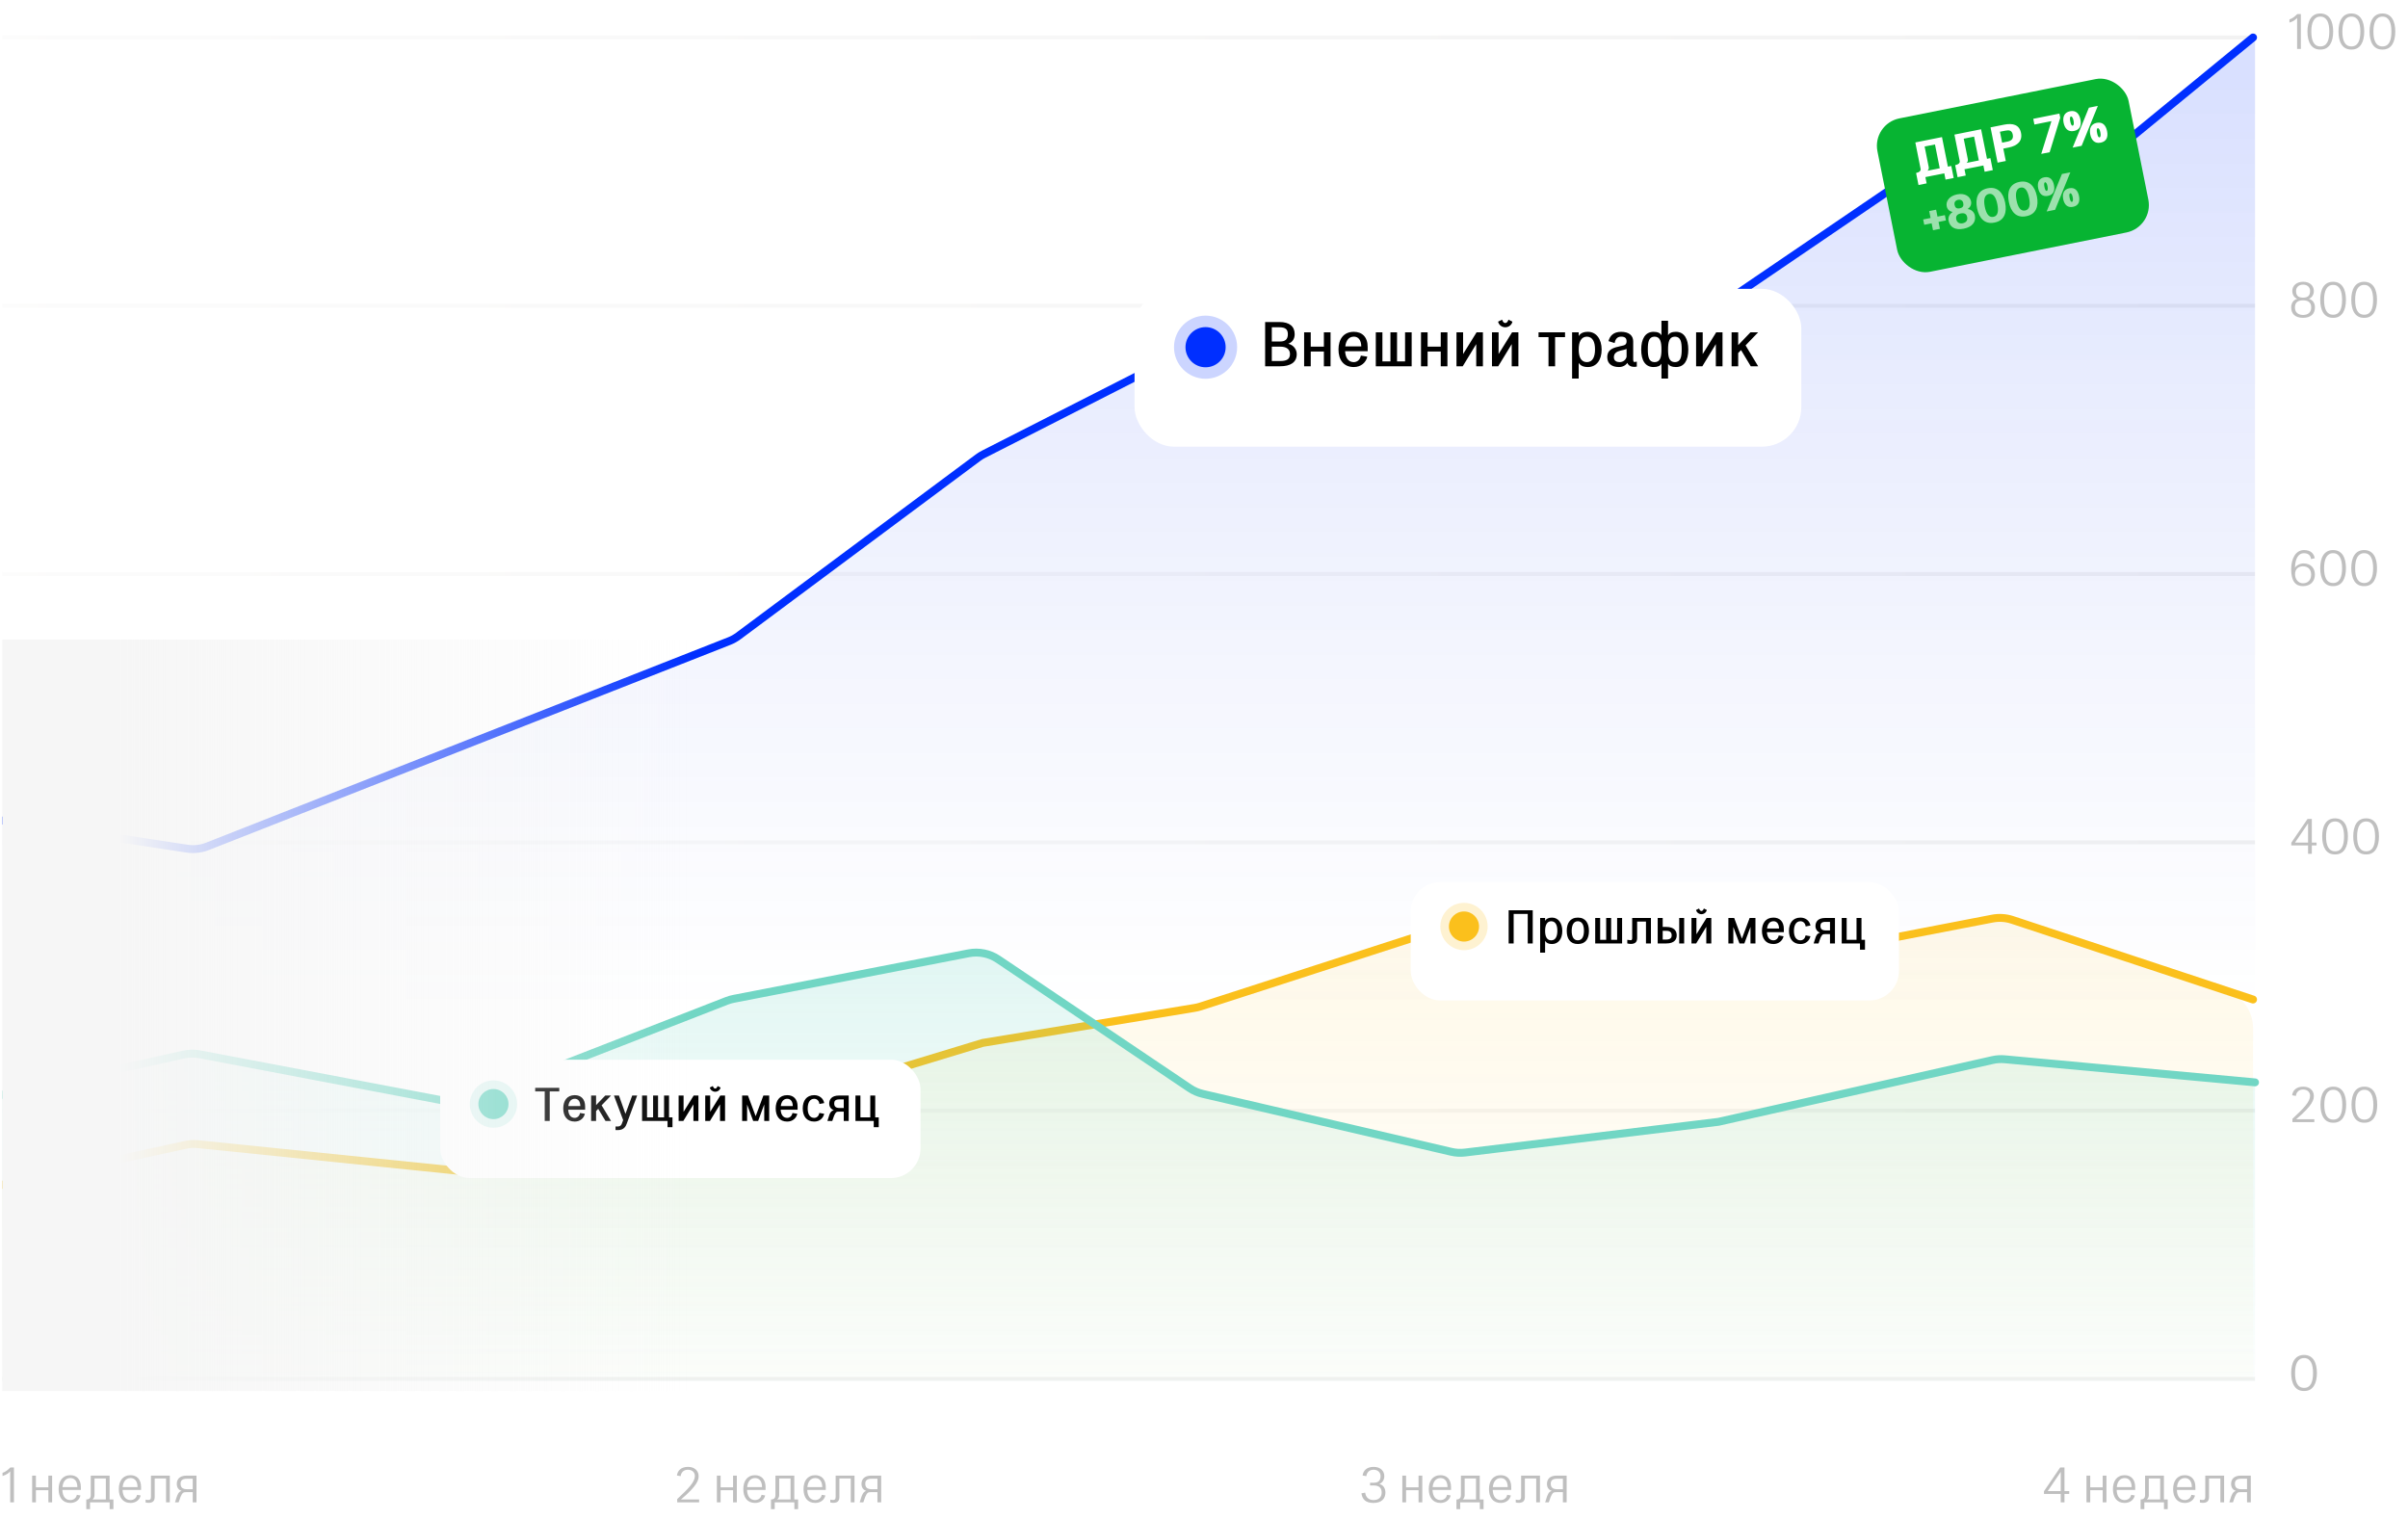 <?xml version="1.0" encoding="UTF-8"?> <svg xmlns="http://www.w3.org/2000/svg" width="689" height="435" viewBox="0 0 689 435" fill="none"><g clip-path="url(#clip0_25_680)"><path opacity="0.25" d="M659.256 387.67C661.864 387.67 662.936 389.878 662.936 392.838C662.936 395.782 661.864 397.99 659.336 397.99H659.176C656.648 397.99 655.576 395.782 655.576 392.838C655.576 389.878 656.648 387.67 659.256 387.67ZM661.832 392.854C661.832 390.294 661.112 388.566 659.272 388.566C657.432 388.566 656.68 390.294 656.68 392.854C656.68 395.382 657.384 397.094 659.272 397.094C661.16 397.094 661.832 395.382 661.832 392.854Z" fill="black"></path><path opacity="0.25" d="M662.2 321.052H655.928V320.124C659.192 317.068 660.984 315.244 660.984 313.5C660.984 312.604 660.328 311.74 659 311.724C657.64 311.724 657.016 312.652 656.92 313.564L655.848 313.372C656.024 312.012 657 310.908 659.032 310.908C661.016 310.908 662.056 312.156 662.056 313.516C662.056 314.524 661.896 316.124 657 320.236H662.2V321.052ZM667.627 310.908C670.235 310.908 671.307 313.116 671.307 316.076C671.307 319.02 670.235 321.228 667.707 321.228H667.547C665.019 321.228 663.947 319.02 663.947 316.076C663.947 313.116 665.019 310.908 667.627 310.908ZM670.203 316.092C670.203 313.532 669.483 311.804 667.643 311.804C665.803 311.804 665.051 313.532 665.051 316.092C665.051 318.62 665.755 320.332 667.643 320.332C669.531 320.332 670.203 318.62 670.203 316.092ZM676.513 310.908C679.121 310.908 680.193 313.116 680.193 316.076C680.193 319.02 679.121 321.228 676.593 321.228H676.433C673.905 321.228 672.833 319.02 672.833 316.076C672.833 313.116 673.905 310.908 676.513 310.908ZM679.089 316.092C679.089 313.532 678.369 311.804 676.529 311.804C674.689 311.804 673.937 313.532 673.937 316.092C673.937 318.62 674.641 320.332 676.529 320.332C678.417 320.332 679.089 318.62 679.089 316.092Z" fill="black"></path><path opacity="0.25" d="M660.408 241.889H655.608V241.121L660.248 234.321H661.48V241.073H662.84V241.889H661.48V244.289H660.408V241.889ZM660.408 235.585L656.68 241.073H660.408V235.585ZM668.127 234.145C670.735 234.145 671.807 236.353 671.807 239.313C671.807 242.257 670.735 244.465 668.207 244.465H668.047C665.519 244.465 664.447 242.257 664.447 239.313C664.447 236.353 665.519 234.145 668.127 234.145ZM670.703 239.329C670.703 236.769 669.983 235.041 668.143 235.041C666.303 235.041 665.551 236.769 665.551 239.329C665.551 241.857 666.255 243.569 668.143 243.569C670.031 243.569 670.703 241.857 670.703 239.329ZM677.013 234.145C679.621 234.145 680.693 236.353 680.693 239.313C680.693 242.257 679.621 244.465 677.093 244.465H676.933C674.405 244.465 673.333 242.257 673.333 239.313C673.333 236.353 674.405 234.145 677.013 234.145ZM679.589 239.329C679.589 236.769 678.869 235.041 677.029 235.041C675.189 235.041 674.437 236.769 674.437 239.329C674.437 241.857 675.141 243.569 677.029 243.569C678.917 243.569 679.589 241.857 679.589 239.329Z" fill="black"></path><path opacity="0.25" d="M662.36 164.39C662.36 166.182 661.24 167.702 658.952 167.702C656.92 167.702 655.576 166.438 655.576 162.87C655.576 159.91 656.808 157.382 659.256 157.382C661.176 157.382 662.104 158.422 662.312 159.718L661.256 159.958C661.16 159.11 660.648 158.278 659.192 158.278C657.624 158.278 656.68 159.91 656.664 162.454C656.984 161.798 658.104 161.206 659.08 161.206C661.32 161.206 662.36 162.662 662.36 164.39ZM661.288 164.406C661.288 163.014 660.488 162.022 658.936 162.022C657.704 162.054 656.68 162.726 656.68 164.342C656.68 165.654 657.576 166.886 658.936 166.886C660.488 166.886 661.288 165.798 661.288 164.406ZM667.564 157.382C670.172 157.382 671.244 159.59 671.244 162.55C671.244 165.494 670.172 167.702 667.644 167.702H667.484C664.956 167.702 663.884 165.494 663.884 162.55C663.884 159.59 664.956 157.382 667.564 157.382ZM670.14 162.566C670.14 160.006 669.42 158.278 667.58 158.278C665.74 158.278 664.988 160.006 664.988 162.566C664.988 165.094 665.692 166.806 667.58 166.806C669.468 166.806 670.14 165.094 670.14 162.566ZM676.45 157.382C679.058 157.382 680.13 159.59 680.13 162.55C680.13 165.494 679.058 167.702 676.53 167.702H676.37C673.842 167.702 672.77 165.494 672.77 162.55C672.77 159.59 673.842 157.382 676.45 157.382ZM679.026 162.566C679.026 160.006 678.306 158.278 676.466 158.278C674.626 158.278 673.874 160.006 673.874 162.566C673.874 165.094 674.578 166.806 676.466 166.806C678.354 166.806 679.026 165.094 679.026 162.566Z" fill="black"></path><path opacity="0.25" d="M659.032 80.619C661.016 80.619 662.056 81.867 662.056 83.227C662.056 84.235 661.624 85.083 660.648 85.515C661.704 85.771 662.376 86.699 662.376 87.947C662.376 89.739 661.256 90.923 658.984 90.939C656.664 90.939 655.576 89.739 655.576 87.947C655.576 86.699 656.248 85.771 657.304 85.515C656.328 85.083 655.896 84.235 655.896 83.227C655.896 81.835 657 80.619 659.032 80.619ZM661.304 87.963C661.304 86.603 660.536 85.963 659.064 85.931H658.888C657.4 85.963 656.648 86.603 656.648 87.963C656.648 89.323 657.496 90.091 658.984 90.123C660.456 90.091 661.304 89.323 661.304 87.963ZM658.888 85.163H659.064C660.52 85.131 660.984 84.411 660.984 83.211C660.984 82.315 660.328 81.451 659 81.435C657.64 81.435 656.968 82.299 656.968 83.211C656.968 84.411 657.416 85.131 658.888 85.163ZM667.564 80.619C670.172 80.619 671.244 82.827 671.244 85.787C671.244 88.731 670.172 90.939 667.644 90.939H667.484C664.956 90.939 663.884 88.731 663.884 85.787C663.884 82.827 664.956 80.619 667.564 80.619ZM670.14 85.803C670.14 83.243 669.42 81.515 667.58 81.515C665.74 81.515 664.988 83.243 664.988 85.803C664.988 88.331 665.692 90.043 667.58 90.043C669.468 90.043 670.14 88.331 670.14 85.803ZM676.45 80.619C679.058 80.619 680.13 82.827 680.13 85.787C680.13 88.731 679.058 90.939 676.53 90.939H676.37C673.842 90.939 672.77 88.731 672.77 85.787C672.77 82.827 673.842 80.619 676.45 80.619ZM679.026 85.803C679.026 83.243 678.306 81.515 676.466 81.515C674.626 81.515 673.874 83.243 673.874 85.803C673.874 88.331 674.578 90.043 676.466 90.043C678.354 90.043 679.026 88.331 679.026 85.803Z" fill="black"></path><path opacity="0.25" d="M658.344 14H657.272V5.136C656.76 5.728 656.008 6.192 655.08 6.464V5.552C656.024 5.264 656.664 4.64 657.32 4.032H658.344V14ZM663.908 3.856C666.516 3.856 667.588 6.064 667.588 9.024C667.588 11.968 666.516 14.176 663.988 14.176H663.828C661.3 14.176 660.228 11.968 660.228 9.024C660.228 6.064 661.3 3.856 663.908 3.856ZM666.484 9.04C666.484 6.48 665.764 4.752 663.924 4.752C662.084 4.752 661.332 6.48 661.332 9.04C661.332 11.568 662.036 13.28 663.924 13.28C665.812 13.28 666.484 11.568 666.484 9.04ZM672.794 3.856C675.402 3.856 676.474 6.064 676.474 9.024C676.474 11.968 675.402 14.176 672.874 14.176H672.714C670.186 14.176 669.114 11.968 669.114 9.024C669.114 6.064 670.186 3.856 672.794 3.856ZM675.37 9.04C675.37 6.48 674.65 4.752 672.81 4.752C670.97 4.752 670.218 6.48 670.218 9.04C670.218 11.568 670.922 13.28 672.81 13.28C674.698 13.28 675.37 11.568 675.37 9.04ZM681.68 3.856C684.288 3.856 685.36 6.064 685.36 9.024C685.36 11.968 684.288 14.176 681.76 14.176H681.6C679.072 14.176 678 11.968 678 9.024C678 6.064 679.072 3.856 681.68 3.856ZM684.256 9.04C684.256 6.48 683.536 4.752 681.696 4.752C679.856 4.752 679.104 6.48 679.104 9.04C679.104 11.568 679.808 13.28 681.696 13.28C683.584 13.28 684.256 11.568 684.256 9.04Z" fill="black"></path><rect opacity="0.05" x="-163.041" y="393.974" width="808.268" height="1.129" fill="black"></rect><rect opacity="0.05" x="-163.041" y="317.211" width="808.268" height="1.129" fill="url(#paint0_linear_25_680)"></rect><rect opacity="0.05" x="-163.041" y="240.448" width="808.268" height="1.129" fill="url(#paint1_linear_25_680)"></rect><rect opacity="0.05" x="-163.041" y="163.686" width="808.268" height="1.129" fill="url(#paint2_linear_25_680)"></rect><rect opacity="0.05" x="-163.041" y="86.923" width="808.268" height="1.129" fill="url(#paint3_linear_25_680)"></rect><rect opacity="0.05" x="-163.041" y="10.16" width="808.268" height="1.129" fill="url(#paint4_linear_25_680)"></rect><path opacity="0.15" d="M-21.268 231.503L-163.04 252.448V393.974H645.228V11.289L594.958 51.482L549.772 48.085L494.984 85.448L417.603 108.092L344.175 97.902L280.914 130.17L210.311 182.818L56.678 243.391L-21.268 231.503Z" fill="url(#paint5_linear_25_680)"></path><path d="M-163.04 252.302L-23.04 231.664C-21.931 231.501 -20.804 231.503 -19.696 231.672L53.521 242.814C55.488 243.113 57.5 242.887 59.352 242.158L208.651 183.427C209.58 183.061 210.456 182.574 211.257 181.979L279.838 130.954C280.348 130.575 280.889 130.239 281.456 129.951L340.663 99.819C342.719 98.772 345.046 98.381 347.331 98.697L414.804 108.04C416.382 108.258 417.987 108.14 419.516 107.694L492.812 86.294C493.947 85.963 495.022 85.455 495.999 84.79L546.013 50.76C548.125 49.324 550.661 48.645 553.208 48.836L589.921 51.59C592.815 51.807 595.681 50.901 597.924 49.061L644.664 10.724" stroke="#002FFF" stroke-width="2.258" stroke-linecap="round"></path><path d="M-161.911 357.66L-20.238 343.549L53.071 327.564C54.237 327.31 55.436 327.242 56.623 327.364L130.497 334.913C131.599 335.025 132.711 334.975 133.798 334.764L210.615 319.843L281.169 298.394L341.86 288.372C342.414 288.28 342.96 288.148 343.494 287.975L415.084 264.83C416.842 264.261 418.713 264.133 420.532 264.457L491.9 277.144C493.262 277.386 494.656 277.376 496.014 277.114L570.092 262.828C571.986 262.462 573.942 262.589 575.774 263.194L644.664 285.977" stroke="#FBC01C" stroke-width="2.258" stroke-linecap="round"></path><path opacity="0.1" d="M-20.238 343.549L-151.741 356.647C-157.514 357.222 -161.911 362.079 -161.911 367.88V394.539H644.664V294.134C644.664 289.265 641.542 284.944 636.919 283.416L575.774 263.194C573.942 262.589 571.986 262.462 570.092 262.828L496.014 277.114C494.656 277.376 493.262 277.386 491.9 277.144L420.532 264.457C418.713 264.133 416.842 264.261 415.084 264.83L343.494 287.975C342.96 288.148 342.414 288.28 341.86 288.372L281.169 298.394L210.615 319.843L133.798 334.764C132.711 334.975 131.599 335.025 130.497 334.913L56.623 327.364C55.436 327.242 54.237 327.31 53.071 327.564L-20.238 343.549Z" fill="url(#paint6_linear_25_680)"></path><path opacity="0.2" d="M-92.486 375.722L-161.911 381.93V395.103H645.228V309.683L571.852 302.91L491.702 320.972L417.197 330.003L342.128 312.505L281.733 271.866L208.921 285.977L132.158 315.892L54.831 301.216L-21.367 318.149L-92.486 375.722Z" fill="url(#paint7_linear_25_680)"></path><path d="M-161.911 381.93L-95.911 376.028C-93.678 375.828 -91.555 374.968 -89.813 373.558L-23.43 319.819C-22.073 318.721 -20.48 317.952 -18.776 317.574L52.562 301.721C54.059 301.388 55.608 301.364 57.115 301.65L128.974 315.287C131.055 315.682 133.205 315.484 135.178 314.715L207.971 286.347C208.603 286.101 209.256 285.912 209.922 285.783L277.154 272.754C280.086 272.185 283.125 272.802 285.603 274.47L340.407 311.348C341.545 312.113 342.812 312.665 344.147 312.976L415.255 329.55C416.54 329.849 417.867 329.921 419.176 329.763L491.702 320.972L570.11 303.302C571.264 303.042 572.452 302.965 573.629 303.074L645.228 309.683" stroke="#71D6C4" stroke-width="2.258" stroke-linecap="round"></path><g filter="url(#filter0_d_25_680)"><rect x="324.63" y="77" width="190.778" height="45.155" rx="11.289" fill="white"></rect></g><path d="M366.3 104.794H361.992V92.135H366.097C369.023 92.135 370.445 93.435 370.445 95.609C370.445 96.869 369.876 97.885 368.617 98.353C370.039 98.698 371.035 99.897 371.035 101.319C371.035 103.717 369.186 104.794 366.3 104.794ZM366.361 99.186H363.902V103.29H366.28C367.966 103.29 369.104 102.904 369.104 101.299C369.104 99.795 367.905 99.186 366.361 99.186ZM366.077 93.638H363.902V97.702H366.361C367.723 97.702 368.495 97.072 368.495 95.63C368.495 94.207 367.763 93.638 366.077 93.638ZM378.8 99.186V95.081H380.71V104.794H378.8V100.567H375.041V104.794H373.152V95.081H375.041V99.186H378.8ZM391.332 99.287V100.486H384.87C384.992 102.396 385.805 103.615 387.39 103.615C388.406 103.575 389.158 102.884 389.381 101.746L391.23 102.051C390.844 103.737 389.402 105.017 387.37 105.017C384.383 105.017 382.981 102.884 382.981 99.998C382.981 97.113 384.383 94.939 387.37 94.939C389.727 94.939 391.332 96.402 391.332 99.287ZM387.39 96.32C385.947 96.32 385.114 97.438 384.931 99.104H389.503C389.463 97.296 388.65 96.32 387.39 96.32ZM402.031 95.081H403.921V104.794H393.659V95.081H395.549V103.412H397.845V95.081H399.735V103.412H402.031V95.081ZM412.24 99.186V95.081H414.15V104.794H412.24V100.567H408.48V104.794H406.591V95.081H408.48V99.186H412.24ZM418.635 101.299L422.495 95.081H424.304V104.794H422.394V98.454L418.533 104.794H416.745V95.081H418.635V101.299ZM428.789 101.299L432.65 95.081H434.458V104.794H432.548V98.454L428.687 104.794H426.899V95.081H428.789V101.299ZM430.699 93.638C429.785 93.638 428.87 93.029 428.647 92.033L429.805 91.464C429.805 91.464 430.049 92.419 430.699 92.419C431.349 92.419 431.613 91.464 431.613 91.464L432.751 92.033C432.528 93.029 431.634 93.638 430.699 93.638ZM443.071 104.794V96.463H440.226V95.081H447.805V96.463H444.96V104.794H443.071ZM451.712 103.818V108.309H449.822V95.081H451.712V96.158C452.179 95.386 452.971 94.939 454.353 94.939C456.731 94.939 458.275 97.011 458.275 100.019C458.275 103.087 456.731 105.017 454.353 105.017C452.971 105.017 452.179 104.57 451.712 103.818ZM451.712 100.019C451.712 102.173 452.403 103.615 454.089 103.615C455.694 103.575 456.385 102.132 456.385 99.937C456.385 97.804 455.694 96.382 454.089 96.32C452.403 96.32 451.712 97.844 451.712 100.019ZM467.649 103.575C467.69 103.575 467.75 103.575 468.34 103.473V104.895C468.137 104.936 467.852 104.977 467.649 104.977C466.674 104.977 465.942 104.591 465.617 103.818C465.19 104.509 464.316 105.017 463.24 105.017C461.208 105.017 459.887 104.062 459.887 102.213C459.887 99.836 461.837 99.45 463.646 99.043L464.012 98.962C464.784 98.799 465.414 98.657 465.414 97.662C465.414 96.768 464.967 96.32 463.829 96.32C462.772 96.32 462.183 97.032 462 98.149L460.232 97.601C460.639 96.077 461.675 94.939 463.849 94.939C466.064 94.939 467.303 95.975 467.303 97.662V102.742C467.303 103.29 467.385 103.575 467.649 103.575ZM463.463 103.615C464.418 103.575 465.17 103.026 465.414 102.091V99.836C464.926 100.059 464.256 100.181 463.707 100.303C462.65 100.567 461.777 101.035 461.777 102.213C461.777 103.27 462.61 103.615 463.463 103.615ZM477.279 100.019C477.279 102.173 477.604 103.615 479.27 103.615C480.876 103.575 481.18 102.152 481.18 99.937C481.18 97.784 480.876 96.361 479.27 96.32C477.604 96.32 477.279 97.844 477.279 100.019ZM475.389 95.914V91.769H477.279V95.914C477.645 95.305 478.315 94.939 479.535 94.939C481.932 94.939 483.07 97.011 483.07 100.019C483.07 103.087 481.932 105.017 479.535 105.017C478.315 105.017 477.645 104.672 477.279 104.062V108.309H475.389V104.062C475.024 104.672 474.353 105.017 473.134 105.017C470.736 105.017 469.598 103.087 469.598 100.019C469.598 97.011 470.736 94.939 473.134 94.939C474.353 94.939 475.024 95.305 475.389 95.914ZM475.389 100.019C475.389 97.844 475.064 96.32 473.398 96.32C471.793 96.361 471.488 97.784 471.488 99.937C471.488 102.152 471.793 103.575 473.398 103.615C475.064 103.615 475.389 102.173 475.389 100.019ZM487.194 101.299L491.055 95.081H492.863V104.794H490.953V98.454L487.093 104.794H485.305V95.081H487.194V101.299ZM503.058 104.794H500.945L498.161 100.161L497.348 101.014V104.794H495.459V95.081H497.348V98.739L500.864 95.081H503.058L499.462 98.82L503.058 104.794Z" fill="black"></path><circle opacity="0.2" cx="344.949" cy="99.34" r="9.031" fill="#002FFF"></circle><circle cx="344.949" cy="99.34" r="5.747" fill="#002FFF"></circle><g filter="url(#filter1_d_25_680)"><rect x="403.649" y="248.16" width="139.697" height="33.866" rx="8.466" fill="white"></rect></g><path d="M438.56 269.933H437.128V261.49H433.104V269.933H431.672V260.439H438.56V269.933ZM442.099 269.201V272.569H440.681V262.648H442.099V263.456C442.449 262.877 443.044 262.542 444.08 262.542C445.863 262.542 447.021 264.096 447.021 266.352C447.021 268.653 445.863 270.101 444.08 270.101C443.044 270.101 442.449 269.765 442.099 269.201ZM442.099 266.352C442.099 267.967 442.617 269.049 443.882 269.049C445.086 269.019 445.604 267.937 445.604 266.291C445.604 264.691 445.086 263.624 443.882 263.578C442.617 263.578 442.099 264.721 442.099 266.352ZM448.291 266.336C448.291 264.172 449.221 262.542 451.476 262.542C453.732 262.542 454.646 264.203 454.646 266.352C454.646 268.546 453.732 270.101 451.476 270.101C449.221 270.101 448.291 268.5 448.291 266.336ZM449.708 266.352C449.708 267.967 450.242 269.049 451.491 269.049C452.711 269.019 453.213 267.937 453.213 266.291C453.213 264.691 452.711 263.624 451.491 263.578C450.242 263.578 449.708 264.721 449.708 266.352ZM462.713 262.648H464.13V269.933H456.434V262.648H457.851V268.897H459.573V262.648H460.991V268.897H462.713V262.648ZM466.605 269.019C466.879 269.019 467.016 268.805 467.016 268.394V262.648H472.381V269.933H470.964V263.685H468.434V268.394C468.434 269.522 467.855 270.07 466.605 270.07C466.3 270.07 465.919 270.009 465.614 269.933V268.897C466.011 268.973 466.392 269.019 466.605 269.019ZM476.783 269.933H474.314V262.648H475.747V265.209H476.783C479.054 265.209 479.709 266.367 479.755 267.495C479.8 268.653 479.206 269.933 476.783 269.933ZM476.768 266.321H475.747V268.82H476.768C478.139 268.82 478.353 268.119 478.322 267.525C478.276 266.931 478.048 266.321 476.768 266.321ZM481.888 269.933H480.471V262.648H481.888V269.933ZM485.401 267.312L488.296 262.648H489.652V269.933H488.22V265.178L485.324 269.933H483.983V262.648H485.401V267.312ZM486.833 261.566C486.147 261.566 485.461 261.109 485.294 260.362L486.163 259.936C486.163 259.936 486.345 260.652 486.833 260.652C487.321 260.652 487.519 259.936 487.519 259.936L488.372 260.362C488.205 261.109 487.534 261.566 486.833 261.566ZM499.114 269.933H497.712L495.959 265.224V269.933H494.542V262.648H496.203L498.413 268.561C499.129 266.717 499.907 264.477 500.623 262.648H502.284V269.933H500.867V265.193L499.114 269.933ZM510.409 265.803V266.702H505.563C505.654 268.135 506.264 269.049 507.453 269.049C508.215 269.019 508.779 268.5 508.946 267.647L510.333 267.876C510.043 269.141 508.961 270.101 507.437 270.101C505.197 270.101 504.146 268.5 504.146 266.336C504.146 264.172 505.197 262.542 507.437 262.542C509.205 262.542 510.409 263.639 510.409 265.803ZM507.453 263.578C506.371 263.578 505.746 264.416 505.609 265.666H509.038C509.007 264.31 508.398 263.578 507.453 263.578ZM516.635 267.632L518.022 267.876C517.732 269.141 516.696 270.101 515.172 270.101C512.932 270.101 511.88 268.5 511.88 266.336C511.88 264.172 512.932 262.542 515.172 262.542C516.696 262.542 517.809 263.532 518.022 264.812L516.65 265.072C516.559 264.188 515.995 263.609 515.187 263.578C513.907 263.578 513.298 264.721 513.298 266.352C513.298 267.967 513.907 269.049 515.187 269.049C515.949 269.019 516.468 268.5 516.635 267.632ZM523.616 269.933V267.266H522.123C521.528 267.266 521.285 267.418 520.843 268.455C520.721 268.744 520.584 269.217 520.446 269.598L520.324 269.933H518.938L519.547 268.043C519.882 267.205 520.279 266.992 520.782 266.855C520.035 266.611 519.441 265.864 519.456 264.95C519.471 263.791 520.111 262.648 522.275 262.648H525.033V269.933H523.616ZM522.443 266.214H523.616V263.761H522.29C521.132 263.761 520.888 264.294 520.888 264.904C520.888 265.742 521.254 266.214 522.443 266.214ZM531.206 268.897V262.648H532.623V268.897H533.629V271.716H532.196V269.933H526.969V262.648H528.386V268.897H531.206Z" fill="black"></path><circle opacity="0.2" cx="418.889" cy="265.093" r="6.773" fill="#FBC01C"></circle><circle cx="418.889" cy="265.093" r="4.31" fill="#FBC01C"></circle><g filter="url(#filter2_d_25_680)"><rect x="125.949" y="298.959" width="137.439" height="33.866" rx="8.466" fill="white"></rect></g><path d="M157.294 320.732H155.861V312.274H153.133V311.238H160.022V312.274H157.294V320.732ZM167.423 316.602V317.501H162.577C162.668 318.934 163.278 319.848 164.467 319.848C165.229 319.818 165.792 319.299 165.96 318.446L167.347 318.675C167.057 319.939 165.975 320.9 164.451 320.9C162.211 320.9 161.16 319.299 161.16 317.135C161.16 314.971 162.211 313.341 164.451 313.341C166.219 313.341 167.423 314.438 167.423 316.602ZM164.467 314.377C163.385 314.377 162.76 315.215 162.623 316.465H166.051C166.021 315.108 165.411 314.377 164.467 314.377ZM174.838 320.732H173.253L171.165 317.257L170.555 317.897V320.732H169.138V313.447H170.555V316.191L173.192 313.447H174.838L172.14 316.251L174.838 320.732ZM178.304 320.473L175.667 313.447H177.1L178.959 318.69L180.894 313.447H182.312L179.325 321.509C179.081 322.241 178.502 323.338 176.825 323.338H176.124V322.302H176.825C177.481 322.302 177.801 321.89 177.938 321.463L178.304 320.473ZM190.009 313.447H191.427V319.696H192.417V322.515H191V320.732H183.715V313.447H185.133V319.696H186.87V313.447H188.287V319.696H190.009V313.447ZM195.59 318.111L198.486 313.447H199.842V320.732H198.409V315.977L195.514 320.732H194.173V313.447H195.59V318.111ZM203.206 318.111L206.101 313.447H207.458V320.732H206.025V315.977L203.13 320.732H201.789V313.447H203.206V318.111ZM204.638 312.365C203.953 312.365 203.267 311.908 203.099 311.161L203.968 310.735C203.968 310.735 204.151 311.451 204.638 311.451C205.126 311.451 205.324 310.735 205.324 310.735L206.178 311.161C206.01 311.908 205.339 312.365 204.638 312.365ZM216.919 320.732H215.517L213.765 316.023V320.732H212.347V313.447H214.009L216.218 319.36C216.935 317.516 217.712 315.276 218.428 313.447H220.089V320.732H218.672V315.992L216.919 320.732ZM228.215 316.602V317.501H223.368C223.46 318.934 224.069 319.848 225.258 319.848C226.02 319.818 226.584 319.299 226.751 318.446L228.138 318.675C227.849 319.939 226.767 320.9 225.243 320.9C223.003 320.9 221.951 319.299 221.951 317.135C221.951 314.971 223.003 313.341 225.243 313.341C227.011 313.341 228.215 314.438 228.215 316.602ZM225.258 314.377C224.176 314.377 223.551 315.215 223.414 316.465H226.843C226.812 315.108 226.203 314.377 225.258 314.377ZM234.441 318.431L235.827 318.675C235.538 319.939 234.501 320.9 232.978 320.9C230.737 320.9 229.686 319.299 229.686 317.135C229.686 314.971 230.737 313.341 232.978 313.341C234.501 313.341 235.614 314.331 235.827 315.611L234.456 315.87C234.364 314.987 233.8 314.407 232.993 314.377C231.713 314.377 231.103 315.52 231.103 317.151C231.103 318.766 231.713 319.848 232.993 319.848C233.755 319.818 234.273 319.299 234.441 318.431ZM241.421 320.732V318.065H239.928C239.334 318.065 239.09 318.217 238.648 319.254C238.526 319.543 238.389 320.016 238.252 320.397L238.13 320.732H236.743L237.352 318.842C237.688 318.004 238.084 317.791 238.587 317.654C237.84 317.41 237.246 316.663 237.261 315.749C237.276 314.59 237.916 313.447 240.08 313.447H242.839V320.732H241.421ZM240.248 317.013H241.421V314.56H240.096C238.937 314.56 238.694 315.093 238.694 315.703C238.694 316.541 239.059 317.013 240.248 317.013ZM249.011 319.696V313.447H250.428V319.696H251.434V322.515H250.002V320.732H244.774V313.447H246.192V319.696H249.011Z" fill="black"></path><circle opacity="0.2" cx="141.189" cy="315.892" r="6.773" fill="#71D6C4"></circle><circle cx="141.189" cy="315.892" r="4.31" fill="#71D6C4"></circle><rect x="-0.001" y="183" width="198" height="215" fill="url(#paint8_linear_25_680)"></rect><g filter="url(#filter3_d_25_680)"><rect x="535.62" y="33.379" width="73.293" height="44.759" rx="8" transform="rotate(-11.32 535.62 33.379)" fill="#07B432"></rect></g><path opacity="0.6" d="M551.998 60.393L553.976 59.997L554.372 61.975L556.487 61.551L556.791 63.073L554.677 63.496L555.072 65.474L553.095 65.87L552.699 63.892L550.584 64.315L550.279 62.794L552.394 62.371L551.998 60.393ZM559.998 55.611C562.249 55.16 563.698 56.231 563.975 57.615C564.155 58.513 563.772 59.286 562.99 59.806C564.009 59.919 564.861 60.619 565.068 61.653C565.422 63.418 564.409 64.919 561.901 65.436C559.36 65.945 557.912 64.953 557.552 63.158C557.351 62.154 557.786 61.244 558.714 60.662C557.838 60.474 557.196 59.954 557.007 59.01C556.724 57.595 557.716 56.068 559.998 55.611ZM562.865 62.11C562.686 61.212 562.098 60.887 561.118 61.051L560.951 61.085C559.968 61.313 559.567 61.837 559.746 62.734C559.932 63.663 560.611 64.049 561.591 63.884C562.604 63.65 563.051 63.038 562.865 62.11ZM560.656 59.609L560.823 59.576C561.73 59.362 561.894 58.839 561.736 58.048C561.623 57.485 561.118 57.016 560.278 57.169C559.426 57.339 559.125 57.969 559.24 58.547C559.399 59.339 559.752 59.758 560.656 59.609ZM568.732 53.862C571.577 53.293 573.169 55.158 573.732 57.972C574.293 60.772 573.542 63.106 570.772 63.66L570.62 63.691C567.836 64.248 566.259 62.38 565.699 59.581C565.136 56.766 565.872 54.435 568.732 53.862ZM571.499 58.435C571.103 56.458 570.336 55.234 569.073 55.487C567.795 55.743 567.512 57.176 567.908 59.154C568.298 61.102 569.047 62.313 570.386 62.045C571.679 61.786 571.889 60.383 571.499 58.435ZM577.817 52.044C580.662 51.474 582.254 53.339 582.818 56.154C583.378 58.953 582.627 61.288 579.858 61.842L579.706 61.872C576.921 62.43 575.345 60.561 574.784 57.762C574.221 54.947 574.957 52.616 577.817 52.044ZM580.584 56.617C580.188 54.639 579.421 53.416 578.158 53.668C576.88 53.924 576.598 55.358 576.994 57.336C577.383 59.283 578.132 60.494 579.471 60.226C580.764 59.967 580.974 58.564 580.584 56.617ZM589.979 49.783L592.383 49.302L588.027 60.032L585.608 60.517L589.979 49.783ZM590.343 56.974C590.041 55.467 590.479 54.177 592.077 53.857C593.705 53.531 594.56 54.563 594.864 56.084C595.175 57.636 594.771 58.856 593.143 59.182C591.545 59.502 590.65 58.51 590.343 56.974ZM592.184 56.605C592.327 57.32 592.522 57.819 592.826 57.758C593.161 57.691 593.212 57.159 593.06 56.398C592.923 55.713 592.673 55.257 592.332 55.294C592.046 55.446 592.053 55.951 592.184 56.605ZM583.179 53.834C582.88 52.343 583.318 51.053 584.901 50.736C586.544 50.407 587.399 51.439 587.701 52.945C588.014 54.512 587.607 55.717 585.963 56.046C584.381 56.363 583.489 55.386 583.179 53.834ZM584.971 53.46C585.114 54.175 585.309 54.674 585.613 54.613C585.948 54.546 586 54.014 585.847 53.253C585.71 52.568 585.461 52.112 585.12 52.148C584.834 52.3 584.84 52.806 584.971 53.46Z" fill="white"></path><path d="M559.009 50.917L556.677 51.384L556.317 49.586L550.909 50.669L551.268 52.467L548.936 52.933L548.249 49.5C549.266 49.28 549.642 48.8 549.548 48.331L548.031 40.752L555.658 39.225L557.35 47.679L558.322 47.484L559.009 50.917ZM550.69 41.921L551.867 47.799C551.925 48.091 551.877 48.606 551.488 48.852L555.018 48.145L553.653 41.328L550.69 41.921ZM570.197 48.678L567.865 49.144L567.505 47.347L562.097 48.429L562.457 50.227L560.125 50.694L559.437 47.261C560.454 47.04 560.83 46.561 560.736 46.091L559.219 38.513L566.846 36.986L568.538 45.439L569.51 45.244L570.197 48.678ZM561.878 39.681L563.055 45.56C563.113 45.851 563.065 46.366 562.676 46.612L566.206 45.906L564.842 39.088L561.878 39.681ZM573.916 46.063L571.568 46.533L569.549 36.445L573.419 35.67C575.994 35.155 577.808 35.718 578.271 38.033C578.728 40.317 577.304 41.697 574.729 42.212L573.207 42.517L573.916 46.063ZM573.747 37.39L572.241 37.691L572.866 40.817L574.372 40.515C575.49 40.291 576.16 39.77 575.91 38.523C575.657 37.26 574.864 37.166 573.747 37.39ZM581.777 33.997L589.258 32.499L589.495 33.681L586.468 43.551L584.055 44.034L586.978 34.657L582.104 35.633L581.777 33.997ZM597.695 30.81L600.254 30.298L595.618 41.719L593.043 42.235L597.695 30.81ZM598.082 38.464C597.761 36.861 598.227 35.487 599.928 35.147C601.66 34.8 602.571 35.898 602.895 37.517C603.225 39.169 602.795 40.468 601.062 40.815C599.362 41.155 598.409 40.099 598.082 38.464ZM600.041 38.072C600.194 38.833 600.401 39.364 600.725 39.299C601.081 39.228 601.136 38.661 600.974 37.851C600.828 37.122 600.563 36.637 600.2 36.675C599.895 36.837 599.902 37.375 600.041 38.072ZM590.457 35.123C590.14 33.536 590.606 32.162 592.29 31.825C594.039 31.475 594.949 32.573 595.27 34.176C595.604 35.844 595.17 37.127 593.421 37.477C591.737 37.814 590.788 36.774 590.457 35.123ZM592.365 34.724C592.517 35.485 592.725 36.016 593.048 35.951C593.405 35.88 593.46 35.313 593.298 34.504C593.152 33.775 592.886 33.289 592.523 33.328C592.219 33.49 592.225 34.028 592.365 34.724Z" fill="white"></path></g><path opacity="0.25" d="M3.99 429.84H2.918V420.976C2.406 421.568 1.654 422.032 0.726 422.304V421.392C1.67 421.104 2.31 420.48 2.966 419.872H3.99V429.84ZM13.844 425.552V422.192H14.915V429.84H13.844V426.368H10.275V429.84H9.204V422.192H10.275V425.552H13.844ZM17.875 425.488H22.131C22.131 423.824 21.363 422.896 20.147 422.896C18.771 422.896 18.019 423.936 17.875 425.488ZM23.139 426.304H17.843C17.907 428.048 18.659 429.2 20.147 429.2C21.107 429.168 21.811 428.608 21.987 427.696L23.027 427.872C22.755 429.104 21.667 430.016 20.131 430.016C17.843 430.016 16.771 428.336 16.771 426.064C16.771 423.792 17.843 422.08 20.131 422.08C21.923 422.08 23.139 423.232 23.139 425.488V426.304ZM32.447 431.792H31.375V429.84H25.759V431.792H24.687V429.024C25.583 429.024 25.967 428.512 25.967 427.84V422.192H31.359V429.024H32.447V431.792ZM27.039 423.008V427.84C27.039 428.128 26.879 428.784 26.447 429.024H30.287V423.008H27.039ZM35.1 425.488H39.356C39.356 423.824 38.589 422.896 37.373 422.896C35.996 422.896 35.245 423.936 35.1 425.488ZM40.364 426.304H35.069C35.133 428.048 35.885 429.2 37.373 429.2C38.333 429.168 39.036 428.608 39.212 427.696L40.252 427.872C39.98 429.104 38.892 430.016 37.356 430.016C35.069 430.016 33.996 428.336 33.996 426.064C33.996 423.792 35.069 422.08 37.356 422.08C39.148 422.08 40.364 423.232 40.364 425.488V426.304ZM42.505 429.168C42.969 429.168 43.193 428.88 43.193 428.32V422.192H48.585V429.84H47.513V423.008H44.265V428.32C44.265 429.44 43.721 429.984 42.505 429.984C42.185 429.984 41.881 429.936 41.657 429.888V429.072C41.945 429.12 42.233 429.168 42.505 429.168ZM55.146 429.84V426.928H53.274C52.474 426.928 52.186 427.04 51.642 428.32C51.482 428.704 51.258 429.408 51.114 429.84H50.074C50.298 429.2 50.49 428.432 50.666 428C51.146 426.8 51.498 426.752 51.962 426.56C51.178 426.352 50.57 425.648 50.586 424.544C50.602 423.36 51.258 422.192 53.434 422.192H56.218V429.84H55.146ZM53.61 426.096H55.146V423.088H53.45C51.994 423.088 51.674 423.76 51.674 424.496C51.674 425.504 52.138 426.096 53.61 426.096Z" fill="black"></path><path opacity="0.25" d="M200.04 429.84H193.768V428.912C197.032 425.856 198.824 424.032 198.824 422.288C198.824 421.392 198.168 420.528 196.84 420.512C195.48 420.512 194.856 421.44 194.76 422.352L193.688 422.16C193.864 420.8 194.84 419.696 196.872 419.696C198.856 419.696 199.896 420.944 199.896 422.304C199.896 423.312 199.736 424.912 194.84 429.024H200.04V429.84ZM209.757 425.552V422.192H210.829V429.84H209.757V426.368H206.189V429.84H205.117V422.192H206.189V425.552H209.757ZM213.788 425.488H218.044C218.044 423.824 217.276 422.896 216.06 422.896C214.684 422.896 213.932 423.936 213.788 425.488ZM219.052 426.304H213.756C213.82 428.048 214.572 429.2 216.06 429.2C217.02 429.168 217.724 428.608 217.9 427.696L218.94 427.872C218.668 429.104 217.58 430.016 216.044 430.016C213.756 430.016 212.684 428.336 212.684 426.064C212.684 423.792 213.756 422.08 216.044 422.08C217.836 422.08 219.052 423.232 219.052 425.488V426.304ZM228.36 431.792H227.288V429.84H221.672V431.792H220.6V429.024C221.496 429.024 221.88 428.512 221.88 427.84V422.192H227.272V429.024H228.36V431.792ZM222.952 423.008V427.84C222.952 428.128 222.792 428.784 222.36 429.024H226.2V423.008H222.952ZM231.014 425.488H235.27C235.27 423.824 234.502 422.896 233.286 422.896C231.91 422.896 231.158 423.936 231.014 425.488ZM236.278 426.304H230.982C231.046 428.048 231.798 429.2 233.286 429.2C234.246 429.168 234.95 428.608 235.126 427.696L236.166 427.872C235.894 429.104 234.806 430.016 233.27 430.016C230.982 430.016 229.91 428.336 229.91 426.064C229.91 423.792 230.982 422.08 233.27 422.08C235.062 422.08 236.278 423.232 236.278 425.488V426.304ZM238.418 429.168C238.882 429.168 239.106 428.88 239.106 428.32V422.192H244.498V429.84H243.426V423.008H240.178V428.32C240.178 429.44 239.634 429.984 238.418 429.984C238.098 429.984 237.794 429.936 237.57 429.888V429.072C237.858 429.12 238.146 429.168 238.418 429.168ZM251.059 429.84V426.928H249.187C248.387 426.928 248.099 427.04 247.555 428.32C247.395 428.704 247.171 429.408 247.027 429.84H245.987C246.211 429.2 246.403 428.432 246.579 428C247.059 426.8 247.411 426.752 247.875 426.56C247.091 426.352 246.483 425.648 246.499 424.544C246.515 423.36 247.171 422.192 249.347 422.192H252.131V429.84H251.059ZM249.523 426.096H251.059V423.088H249.363C247.907 423.088 247.587 423.76 247.587 424.496C247.587 425.504 248.051 426.096 249.523 426.096Z" fill="black"></path><path opacity="0.25" d="M395.338 427.04C395.338 425.68 394.57 425.04 393.098 425.008H392.01V424.24H393.098C394.554 424.208 395.018 423.488 395.018 422.288C395.018 421.392 394.362 420.528 393.034 420.512C391.674 420.512 391.05 421.44 390.954 422.352L389.882 422.16C390.058 420.8 391.034 419.696 393.066 419.696C395.05 419.696 396.09 420.944 396.09 422.304C396.09 423.312 395.658 424.16 394.682 424.592C395.738 424.848 396.41 425.776 396.41 427.024C396.41 428.816 395.29 430 393.018 430.016C390.73 430.016 389.802 428.992 389.546 427.264L390.618 427.072C390.794 428.368 391.562 429.168 393.018 429.2C394.49 429.168 395.338 428.4 395.338 427.04ZM405.888 425.552V422.192H406.96V429.84H405.888V426.368H402.32V429.84H401.248V422.192H402.32V425.552H405.888ZM409.92 425.488H414.176C414.176 423.824 413.408 422.896 412.192 422.896C410.816 422.896 410.064 423.936 409.92 425.488ZM415.184 426.304H409.888C409.952 428.048 410.704 429.2 412.192 429.2C413.152 429.168 413.856 428.608 414.032 427.696L415.072 427.872C414.8 429.104 413.712 430.016 412.176 430.016C409.888 430.016 408.816 428.336 408.816 426.064C408.816 423.792 409.888 422.08 412.176 422.08C413.968 422.08 415.184 423.232 415.184 425.488V426.304ZM424.492 431.792H423.42V429.84H417.804V431.792H416.732V429.024C417.628 429.024 418.012 428.512 418.012 427.84V422.192H423.404V429.024H424.492V431.792ZM419.084 423.008V427.84C419.084 428.128 418.924 428.784 418.492 429.024H422.332V423.008H419.084ZM427.145 425.488H431.401C431.401 423.824 430.633 422.896 429.417 422.896C428.041 422.896 427.289 423.936 427.145 425.488ZM432.409 426.304H427.113C427.177 428.048 427.929 429.2 429.417 429.2C430.377 429.168 431.081 428.608 431.257 427.696L432.297 427.872C432.025 429.104 430.937 430.016 429.401 430.016C427.113 430.016 426.041 428.336 426.041 426.064C426.041 423.792 427.113 422.08 429.401 422.08C431.193 422.08 432.409 423.232 432.409 425.488V426.304ZM434.55 429.168C435.014 429.168 435.238 428.88 435.238 428.32V422.192H440.63V429.84H439.558V423.008H436.31V428.32C436.31 429.44 435.766 429.984 434.55 429.984C434.23 429.984 433.926 429.936 433.702 429.888V429.072C433.99 429.12 434.278 429.168 434.55 429.168ZM447.191 429.84V426.928H445.319C444.519 426.928 444.231 427.04 443.687 428.32C443.527 428.704 443.303 429.408 443.159 429.84H442.119C442.343 429.2 442.535 428.432 442.711 428C443.191 426.8 443.543 426.752 444.007 426.56C443.223 426.352 442.615 425.648 442.631 424.544C442.647 423.36 443.303 422.192 445.479 422.192H448.263V429.84H447.191ZM445.655 426.096H447.191V423.088H445.495C444.039 423.088 443.719 423.76 443.719 424.496C443.719 425.504 444.183 426.096 445.655 426.096Z" fill="black"></path><path opacity="0.25" d="M589.636 427.44H584.836V426.672L589.476 419.872H590.708V426.624H592.068V427.44H590.708V429.84H589.636V427.44ZM589.636 421.136L585.908 426.624H589.636V421.136ZM601.644 425.552V422.192H602.716V429.84H601.644V426.368H598.076V429.84H597.004V422.192H598.076V425.552H601.644ZM605.676 425.488H609.932C609.932 423.824 609.164 422.896 607.948 422.896C606.572 422.896 605.82 423.936 605.676 425.488ZM610.94 426.304H605.644C605.708 428.048 606.46 429.2 607.948 429.2C608.908 429.168 609.612 428.608 609.788 427.696L610.828 427.872C610.556 429.104 609.468 430.016 607.932 430.016C605.644 430.016 604.572 428.336 604.572 426.064C604.572 423.792 605.644 422.08 607.932 422.08C609.724 422.08 610.94 423.232 610.94 425.488V426.304ZM620.248 431.792H619.176V429.84H613.56V431.792H612.488V429.024C613.384 429.024 613.768 428.512 613.768 427.84V422.192H619.16V429.024H620.248V431.792ZM614.84 423.008V427.84C614.84 428.128 614.68 428.784 614.248 429.024H618.088V423.008H614.84ZM622.901 425.488H627.157C627.157 423.824 626.389 422.896 625.173 422.896C623.797 422.896 623.045 423.936 622.901 425.488ZM628.165 426.304H622.869C622.933 428.048 623.685 429.2 625.173 429.2C626.133 429.168 626.837 428.608 627.013 427.696L628.053 427.872C627.781 429.104 626.693 430.016 625.157 430.016C622.869 430.016 621.797 428.336 621.797 426.064C621.797 423.792 622.869 422.08 625.157 422.08C626.949 422.08 628.165 423.232 628.165 425.488V426.304ZM630.306 429.168C630.77 429.168 630.994 428.88 630.994 428.32V422.192H636.386V429.84H635.314V423.008H632.066V428.32C632.066 429.44 631.522 429.984 630.306 429.984C629.986 429.984 629.682 429.936 629.458 429.888V429.072C629.746 429.12 630.034 429.168 630.306 429.168ZM642.947 429.84V426.928H641.075C640.275 426.928 639.987 427.04 639.443 428.32C639.283 428.704 639.059 429.408 638.915 429.84H637.875C638.099 429.2 638.291 428.432 638.467 428C638.947 426.8 639.299 426.752 639.763 426.56C638.979 426.352 638.371 425.648 638.387 424.544C638.403 423.36 639.059 422.192 641.235 422.192H644.019V429.84H642.947ZM641.411 426.096H642.947V423.088H641.251C639.795 423.088 639.475 423.76 639.475 424.496C639.475 425.504 639.939 426.096 641.411 426.096Z" fill="black"></path><defs><filter id="filter0_d_25_680" x="307.697" y="65.711" width="224.644" height="79.021" filterUnits="userSpaceOnUse" color-interpolation-filters="sRGB"><feFlood flood-opacity="0" result="BackgroundImageFix"></feFlood><feColorMatrix in="SourceAlpha" type="matrix" values="0 0 0 0 0 0 0 0 0 0 0 0 0 0 0 0 0 0 127 0" result="hardAlpha"></feColorMatrix><feOffset dy="5.644"></feOffset><feGaussianBlur stdDeviation="8.466"></feGaussianBlur><feComposite in2="hardAlpha" operator="out"></feComposite><feColorMatrix type="matrix" values="0 0 0 0 0 0 0 0 0 0 0 0 0 0 0 0 0 0 0.1 0"></feColorMatrix><feBlend mode="normal" in2="BackgroundImageFix" result="effect1_dropShadow_25_680"></feBlend><feBlend mode="normal" in="SourceGraphic" in2="effect1_dropShadow_25_680" result="shape"></feBlend></filter><filter id="filter1_d_25_680" x="390.95" y="239.693" width="165.097" height="59.265" filterUnits="userSpaceOnUse" color-interpolation-filters="sRGB"><feFlood flood-opacity="0" result="BackgroundImageFix"></feFlood><feColorMatrix in="SourceAlpha" type="matrix" values="0 0 0 0 0 0 0 0 0 0 0 0 0 0 0 0 0 0 127 0" result="hardAlpha"></feColorMatrix><feOffset dy="4.233"></feOffset><feGaussianBlur stdDeviation="6.35"></feGaussianBlur><feComposite in2="hardAlpha" operator="out"></feComposite><feColorMatrix type="matrix" values="0 0 0 0 0 0 0 0 0 0 0 0 0 0 0 0 0 0 0.1 0"></feColorMatrix><feBlend mode="normal" in2="BackgroundImageFix" result="effect1_dropShadow_25_680"></feBlend><feBlend mode="normal" in="SourceGraphic" in2="effect1_dropShadow_25_680" result="shape"></feBlend></filter><filter id="filter2_d_25_680" x="113.249" y="290.492" width="162.839" height="59.265" filterUnits="userSpaceOnUse" color-interpolation-filters="sRGB"><feFlood flood-opacity="0" result="BackgroundImageFix"></feFlood><feColorMatrix in="SourceAlpha" type="matrix" values="0 0 0 0 0 0 0 0 0 0 0 0 0 0 0 0 0 0 127 0" result="hardAlpha"></feColorMatrix><feOffset dy="4.233"></feOffset><feGaussianBlur stdDeviation="6.35"></feGaussianBlur><feComposite in2="hardAlpha" operator="out"></feComposite><feColorMatrix type="matrix" values="0 0 0 0 0 0 0 0 0 0 0 0 0 0 0 0 0 0 0.1 0"></feColorMatrix><feBlend mode="normal" in2="BackgroundImageFix" result="effect1_dropShadow_25_680"></feBlend><feBlend mode="normal" in="SourceGraphic" in2="effect1_dropShadow_25_680" result="shape"></feBlend></filter><filter id="filter3_d_25_680" x="530.84" y="16.277" width="90.212" height="67.835" filterUnits="userSpaceOnUse" color-interpolation-filters="sRGB"><feFlood flood-opacity="0" result="BackgroundImageFix"></feFlood><feColorMatrix in="SourceAlpha" type="matrix" values="0 0 0 0 0 0 0 0 0 0 0 0 0 0 0 0 0 0 127 0" result="hardAlpha"></feColorMatrix><feOffset dy="2.064"></feOffset><feGaussianBlur stdDeviation="3.097"></feGaussianBlur><feComposite in2="hardAlpha" operator="out"></feComposite><feColorMatrix type="matrix" values="0 0 0 0 0 0 0 0 0 0 0 0 0 0 0 0 0 0 0.1 0"></feColorMatrix><feBlend mode="normal" in2="BackgroundImageFix" result="effect1_dropShadow_25_680"></feBlend><feBlend mode="normal" in="SourceGraphic" in2="effect1_dropShadow_25_680" result="shape"></feBlend></filter><linearGradient id="paint0_linear_25_680" x1="-163.041" y1="317.776" x2="645.227" y2="317.776" gradientUnits="userSpaceOnUse"><stop stop-color="#F3F2F0"></stop><stop offset="1"></stop></linearGradient><linearGradient id="paint1_linear_25_680" x1="-163.041" y1="241.013" x2="645.227" y2="241.013" gradientUnits="userSpaceOnUse"><stop stop-color="#F3F2F0"></stop><stop offset="1"></stop></linearGradient><linearGradient id="paint2_linear_25_680" x1="-163.041" y1="164.25" x2="645.227" y2="164.25" gradientUnits="userSpaceOnUse"><stop stop-color="#F3F2F0"></stop><stop offset="1"></stop></linearGradient><linearGradient id="paint3_linear_25_680" x1="-163.041" y1="87.487" x2="645.227" y2="87.487" gradientUnits="userSpaceOnUse"><stop stop-color="#F3F2F0"></stop><stop offset="1"></stop></linearGradient><linearGradient id="paint4_linear_25_680" x1="-163.041" y1="10.724" x2="645.227" y2="10.724" gradientUnits="userSpaceOnUse"><stop stop-color="#F3F2F0"></stop><stop offset="1"></stop></linearGradient><linearGradient id="paint5_linear_25_680" x1="241.094" y1="20.346" x2="241.094" y2="393.974" gradientUnits="userSpaceOnUse"><stop stop-color="#002FFF"></stop><stop offset="0.72" stop-color="#4F6AE0" stop-opacity="0"></stop></linearGradient><linearGradient id="paint6_linear_25_680" x1="241.376" y1="262.271" x2="241.376" y2="413.539" gradientUnits="userSpaceOnUse"><stop stop-color="#FBC01C"></stop><stop offset="1" stop-color="#FBC01C" stop-opacity="0"></stop></linearGradient><linearGradient id="paint7_linear_25_680" x1="241.658" y1="271.866" x2="241.658" y2="414.103" gradientUnits="userSpaceOnUse"><stop stop-color="#71D6C4"></stop><stop offset="1" stop-color="#71D6C4" stop-opacity="0"></stop></linearGradient><linearGradient id="paint8_linear_25_680" x1="-0.001" y1="290.5" x2="197.999" y2="290.5" gradientUnits="userSpaceOnUse"><stop offset="0.173" stop-color="#F6F6F6"></stop><stop offset="1" stop-color="#F6F6F6" stop-opacity="0"></stop></linearGradient><clipPath id="clip0_25_680"><rect width="687.479" height="404.134" fill="white" transform="translate(0.646)"></rect></clipPath></defs></svg> 